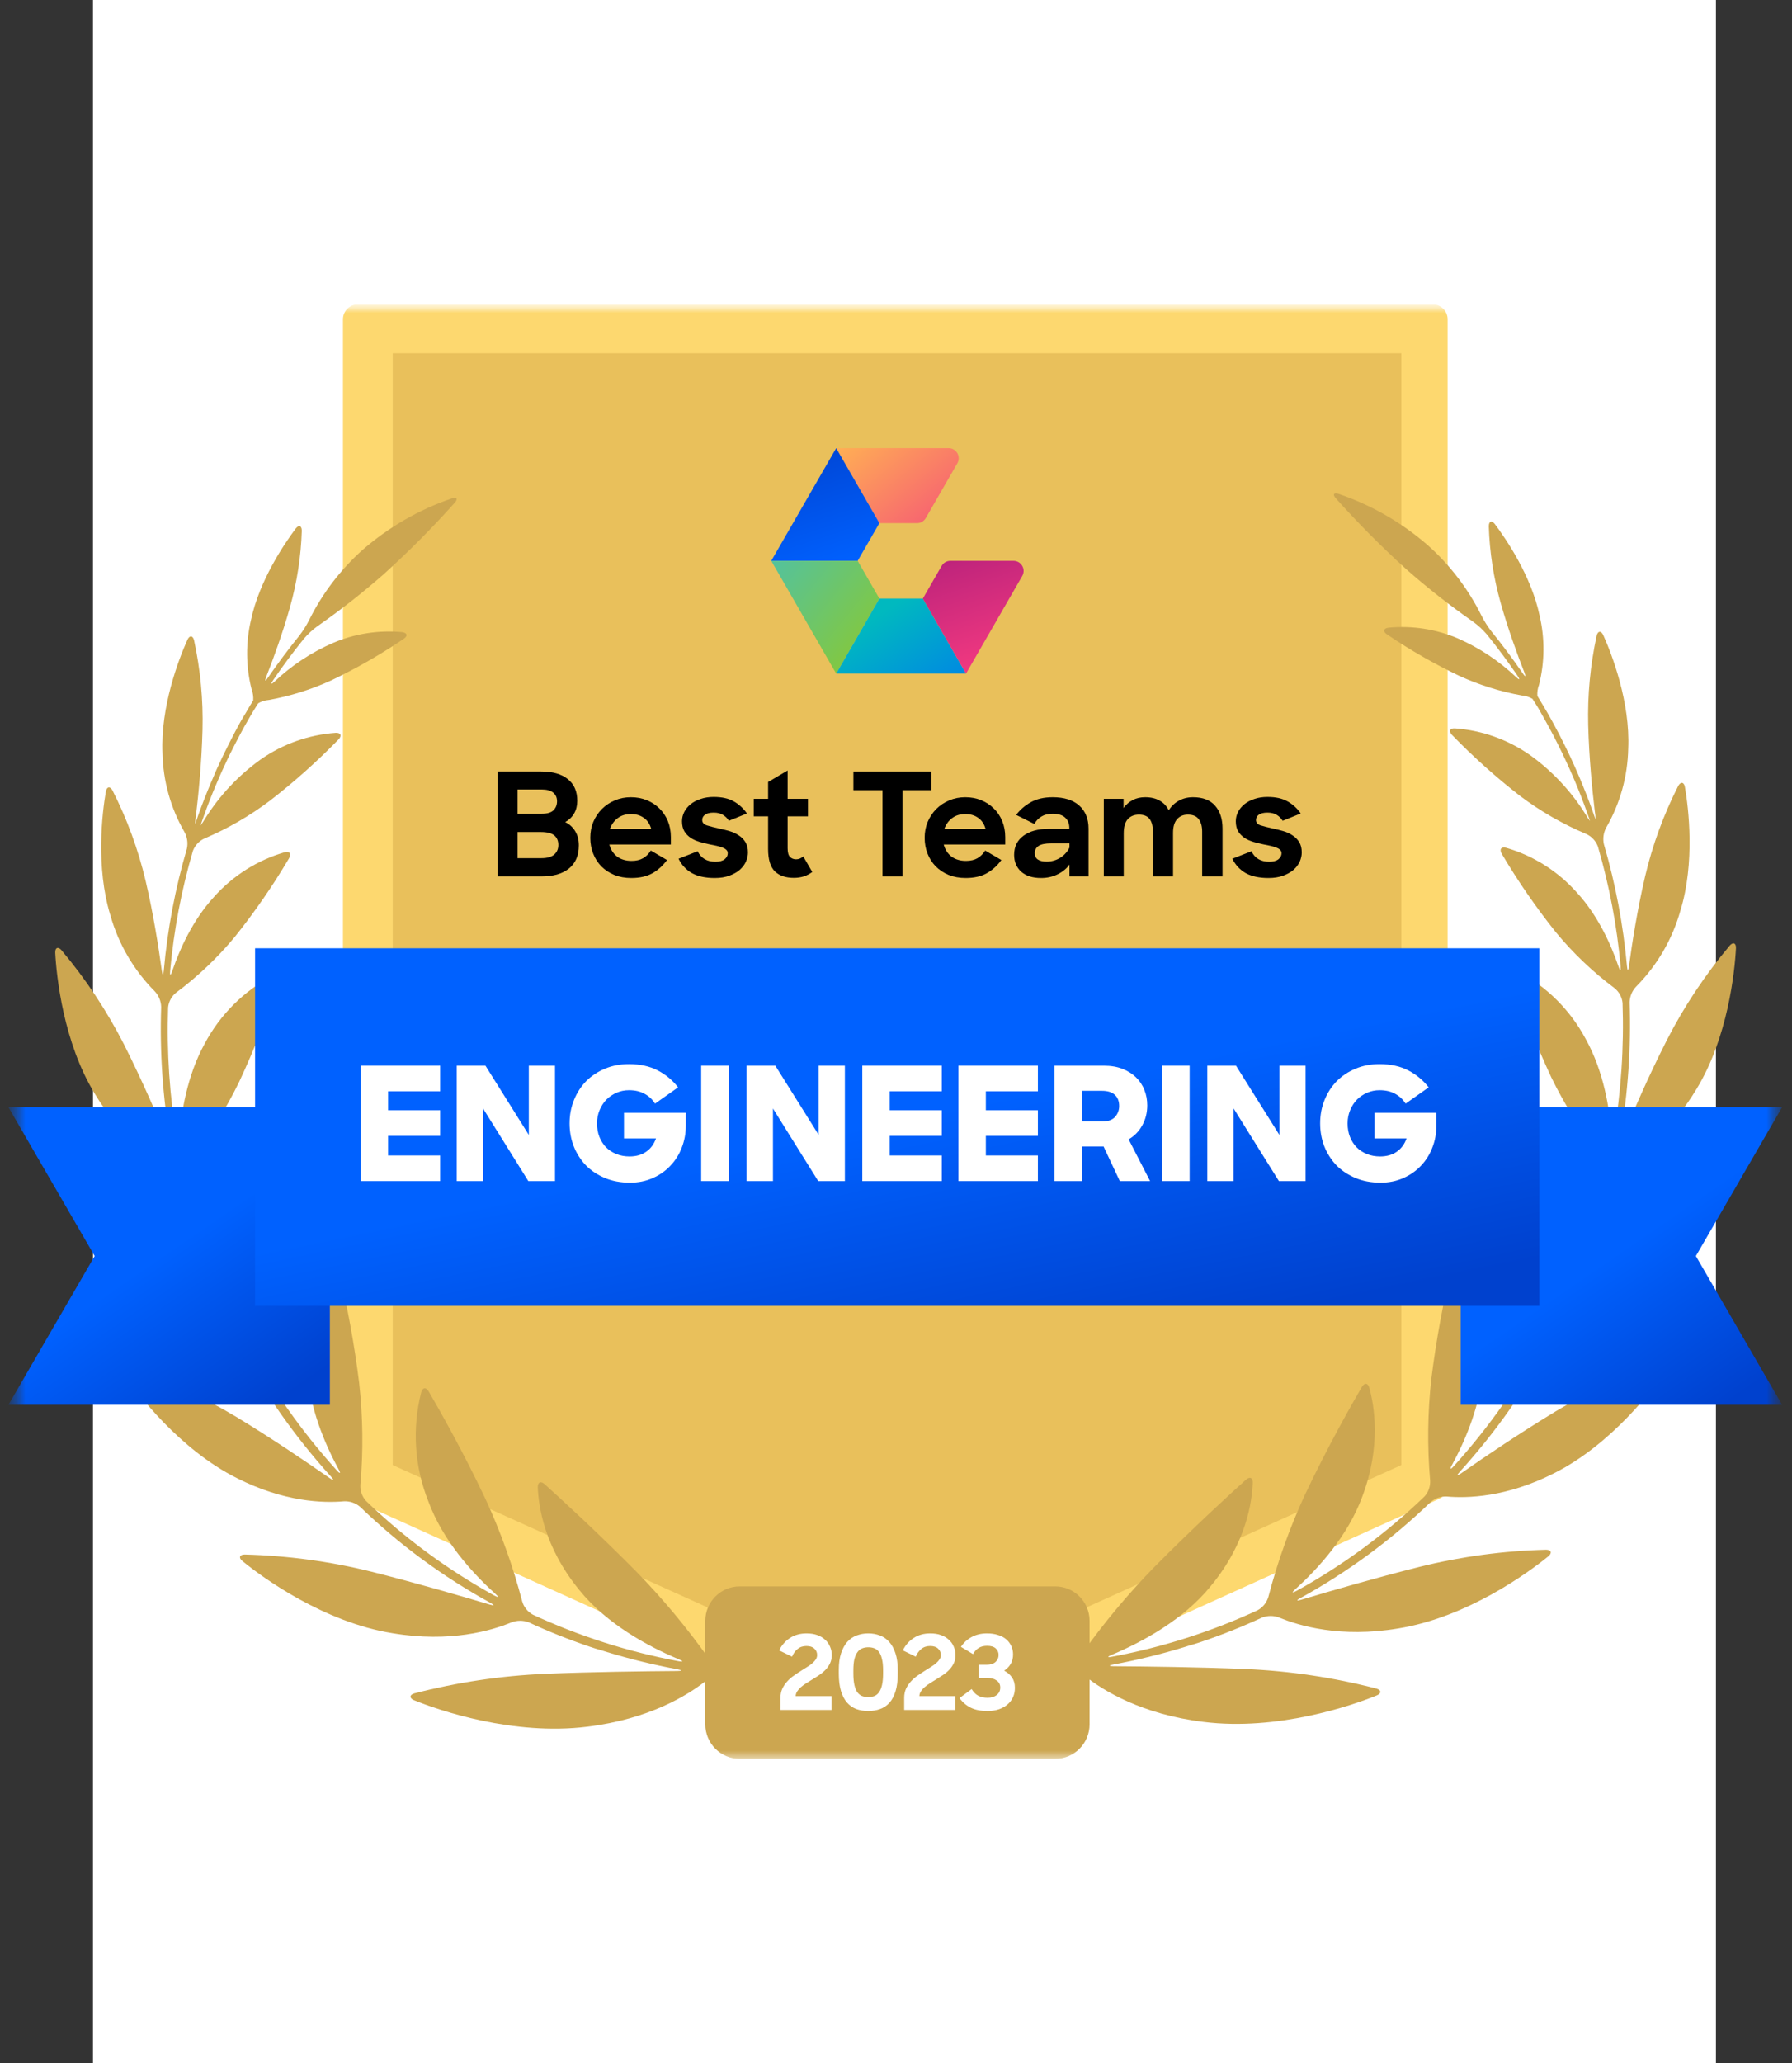 <svg xmlns="http://www.w3.org/2000/svg" fill="none" viewBox="0 0 106 122" height="122" width="106">
<rect x="0" y="0" width="106" height="122" fill="#333333" stroke="none"/>
<rect fill="white" height="122" width="96" x="5.5"></rect>
<g clip-path="url(#clip0_90_4032)">
<mask height="86" width="106" y="18" x="0" maskUnits="userSpaceOnUse" style="mask-type:luminance" id="mask0_90_4032">
<path fill="white" d="M105.5 18H0.5V104H105.5V18Z"></path>
</mask>
<g mask="url(#mask0_90_4032)">
<mask height="86" width="106" y="18" x="0" maskUnits="userSpaceOnUse" style="mask-type:luminance" id="mask1_90_4032">
<path fill="white" d="M105.5 18H0.5V103.15H105.5V18Z"></path>
</mask>
<g mask="url(#mask1_90_4032)">
<path fill="#FDD86F" d="M84.741 87.845L52.955 102.213L21.172 87.845V18.883H84.741V87.845Z"></path>
<path fill="#FDD86F" d="M52.594 103.017C52.708 103.067 52.831 103.094 52.955 103.096C53.081 103.095 53.205 103.068 53.319 103.017L85.103 88.638C85.418 88.499 85.624 88.189 85.63 87.845V18.883C85.63 18.395 85.236 18 84.749 18H21.172C20.938 17.999 20.713 18.092 20.546 18.258C20.38 18.423 20.286 18.648 20.286 18.883V87.855C20.292 88.2 20.498 88.51 20.813 88.648L52.594 103.017ZM52.955 101.246L22.05 87.276V19.766H83.863V87.276L52.955 101.246Z" clip-rule="evenodd" fill-rule="evenodd"></path>
<path fill="#E9C05B" d="M23.23 86.629V20.889H82.89V86.629L53.059 100.112L23.23 86.629Z"></path>
<path fill="#CCA650" d="M41.939 98.09C40.643 96.259 39.205 94.532 37.639 92.927C35.317 90.583 33.109 88.566 32.22 87.763C31.991 87.556 31.801 87.638 31.811 87.945C31.851 89.002 32.162 91.455 34.273 94.025C35.89 96.033 38.356 97.363 40.158 98.116C40.44 98.235 40.422 98.28 40.127 98.225C37.156 97.671 34.266 96.749 31.524 95.478C31.218 95.312 30.991 95.032 30.891 94.698C30.348 92.62 29.623 90.595 28.722 88.645C27.379 85.801 25.95 83.293 25.358 82.275C25.203 82.011 24.994 82.03 24.915 82.328C24.371 84.465 24.518 86.719 25.335 88.767C26.195 91.104 27.952 93.025 29.292 94.233C29.521 94.437 29.492 94.482 29.223 94.334C26.467 92.814 23.923 90.938 21.655 88.754C21.421 88.497 21.3 88.157 21.317 87.81C21.493 85.802 21.469 83.782 21.246 81.778C20.965 79.519 20.556 77.278 20.022 75.065C19.951 74.766 19.758 74.726 19.584 74.988C18.523 76.778 18.032 78.85 18.175 80.927C18.283 83.227 19.23 85.405 20.022 86.867C20.172 87.131 20.127 87.171 19.922 86.943C17.809 84.609 15.995 82.02 14.524 79.236C14.381 78.918 14.371 78.556 14.498 78.231C15.291 76.398 15.89 74.488 16.286 72.53C16.698 70.31 16.977 68.067 17.12 65.813C17.138 65.507 16.954 65.406 16.721 65.604C15.177 66.974 14.089 68.785 13.603 70.793C13.015 73.027 13.245 75.395 13.556 77.02C13.614 77.322 13.556 77.34 13.437 77.06C12.361 74.682 11.524 72.203 10.936 69.659C10.88 69.317 10.964 68.965 11.171 68.686C12.335 67.225 13.335 65.641 14.152 63.96C15.056 62.02 15.836 60.024 16.487 57.984C16.579 57.691 16.423 57.548 16.149 57.685C14.43 58.589 13.023 59.99 12.11 61.706C11.052 63.622 10.699 65.863 10.599 67.428C10.578 67.735 10.525 67.74 10.472 67.428C10.031 64.832 9.854 62.197 9.944 59.565C9.98 59.22 10.153 58.904 10.425 58.69C11.705 57.735 12.868 56.63 13.888 55.399C15.066 53.928 16.138 52.376 17.096 50.752C17.252 50.488 17.133 50.316 16.832 50.395C15.219 50.865 13.771 51.781 12.654 53.039C11.395 54.408 10.622 56.144 10.19 57.416C10.089 57.709 10.037 57.699 10.066 57.392C10.284 54.995 10.733 52.626 11.409 50.316C11.53 49.991 11.775 49.727 12.089 49.581C13.47 48.996 14.774 48.243 15.972 47.34C17.405 46.232 18.758 45.025 20.022 43.727C20.235 43.505 20.159 43.314 19.85 43.333C18.26 43.447 16.731 43.989 15.424 44.903C14.106 45.846 12.986 47.038 12.126 48.413C12.048 48.551 11.96 48.682 11.862 48.807C11.862 48.778 11.881 48.751 11.889 48.725C11.941 48.572 11.994 48.421 12.05 48.268C12.105 48.114 12.158 47.971 12.213 47.821L12.385 47.369L12.561 46.925C12.625 46.774 12.685 46.623 12.749 46.475C12.812 46.328 12.873 46.182 12.936 46.034L13.134 45.587C13.2 45.442 13.268 45.297 13.337 45.151L13.545 44.707L13.762 44.276C13.835 44.131 13.909 43.983 13.986 43.838C14.062 43.692 14.134 43.552 14.21 43.412L14.447 42.976C14.527 42.833 14.606 42.693 14.688 42.553C14.769 42.413 14.851 42.265 14.936 42.122L15.199 41.704L15.271 41.588C15.46 41.475 15.673 41.407 15.893 41.39C17.176 41.16 18.425 40.768 19.61 40.224C21.09 39.517 22.515 38.7 23.873 37.779C24.137 37.608 24.09 37.412 23.784 37.378C22.392 37.249 20.989 37.468 19.703 38.015C18.43 38.567 17.262 39.337 16.252 40.29C16.028 40.499 15.988 40.467 16.16 40.214C16.724 39.384 17.327 38.571 17.969 37.777C18.206 37.497 18.476 37.247 18.771 37.031C20.148 36.071 21.469 35.035 22.728 33.925C24.189 32.602 25.579 31.203 26.894 29.733C27.1 29.503 27.023 29.379 26.733 29.469C24.794 30.129 23.003 31.161 21.457 32.506C20.148 33.674 19.073 35.081 18.291 36.653C18.125 36.983 17.928 37.296 17.703 37.589C17.052 38.396 16.437 39.22 15.856 40.06C15.685 40.325 15.643 40.293 15.753 40.008C16.168 38.95 16.716 37.454 17.154 35.897C17.569 34.427 17.803 32.912 17.851 31.385C17.851 31.076 17.671 31.015 17.486 31.261C16.809 32.162 15.337 34.346 14.848 36.651C14.529 38.003 14.541 39.413 14.883 40.761C14.961 40.969 14.993 41.192 14.978 41.414L14.904 41.538C14.819 41.675 14.738 41.802 14.656 41.95C14.574 42.098 14.485 42.244 14.392 42.394C14.3 42.545 14.231 42.672 14.155 42.809L13.912 43.259L13.69 43.687C13.611 43.838 13.537 43.988 13.461 44.142C13.384 44.295 13.318 44.424 13.25 44.564C13.181 44.705 13.105 44.871 13.034 45.022C12.962 45.172 12.899 45.31 12.833 45.453C12.767 45.595 12.706 45.754 12.635 45.913C12.564 46.071 12.509 46.2 12.448 46.346C12.387 46.491 12.321 46.655 12.258 46.811C12.195 46.967 12.139 47.102 12.084 47.247C12.028 47.393 11.963 47.559 11.904 47.715C11.846 47.871 11.796 48.009 11.743 48.154L11.58 48.627C11.58 48.656 11.562 48.688 11.551 48.717C11.543 48.561 11.555 48.405 11.588 48.252C11.741 46.97 11.928 45.08 11.978 43.153C12.023 41.377 11.856 39.602 11.48 37.867C11.411 37.568 11.216 37.549 11.087 37.83C10.58 38.953 9.485 41.794 9.612 44.548C9.648 46.18 10.093 47.777 10.907 49.19C11.076 49.495 11.128 49.851 11.052 50.192C10.364 52.541 9.907 54.953 9.688 57.392C9.662 57.699 9.612 57.699 9.57 57.392C9.385 56.033 9.076 54.056 8.612 52.076C8.174 50.227 7.518 48.436 6.657 46.742C6.515 46.478 6.317 46.502 6.262 46.806C6.043 48.061 5.658 51.276 6.525 54.109C7.002 55.806 7.902 57.352 9.142 58.603C9.383 58.854 9.522 59.185 9.533 59.533C9.443 62.216 9.628 64.902 10.084 67.547C10.137 67.851 10.084 67.864 9.971 67.582C9.369 66.115 8.425 63.921 7.333 61.753C6.316 59.763 5.077 57.896 3.639 56.187C3.439 55.954 3.252 56.031 3.267 56.337C3.341 57.759 3.753 61.624 5.586 64.64C7.095 67.161 8.884 68.398 9.894 68.945C10.192 69.123 10.414 69.406 10.514 69.739C11.111 72.337 11.968 74.869 13.07 77.296C13.197 77.576 13.155 77.602 12.968 77.356C11.957 76.035 10.422 74.063 8.747 72.162C7.172 70.383 5.402 68.787 3.471 67.404C3.207 67.23 3.054 67.349 3.143 67.645C3.563 69.073 4.985 72.979 7.697 75.622C9.931 77.824 12.11 78.588 13.284 78.858C13.614 78.95 13.897 79.165 14.076 79.458C15.574 82.294 17.422 84.932 19.576 87.308C19.782 87.535 19.75 87.572 19.497 87.398C18.114 86.433 16.067 85.045 13.941 83.758C11.917 82.546 9.761 81.57 7.515 80.851C7.222 80.761 7.101 80.927 7.275 81.181C8.106 82.405 10.633 85.711 14.012 87.4C16.819 88.823 19.141 88.878 20.344 88.772C20.691 88.755 21.031 88.87 21.296 89.095C23.602 91.32 26.192 93.229 28.999 94.772C29.263 94.921 29.263 94.965 28.957 94.876C27.195 94.347 24.575 93.588 21.945 92.927C19.5 92.321 16.997 91.983 14.479 91.918C14.171 91.918 14.099 92.108 14.339 92.304C15.534 93.284 19.159 95.925 23.232 96.575C26.63 97.141 29.062 96.424 30.26 95.928C30.587 95.805 30.947 95.805 31.273 95.928C32.444 96.47 33.644 96.949 34.866 97.363C35.156 97.461 35.394 97.535 35.394 97.529C35.394 97.524 35.634 97.601 35.921 97.691C37.281 98.104 38.661 98.442 40.058 98.703C40.359 98.761 40.356 98.803 40.058 98.806C38.066 98.822 35.104 98.856 32.241 98.973C29.632 99.086 27.041 99.474 24.512 100.128C24.216 100.212 24.203 100.413 24.488 100.532C25.952 101.132 30.371 102.647 34.739 102.1C38.391 101.653 40.662 100.249 41.725 99.411C42.01 99.206 42.356 99.105 42.706 99.123C42.912 99.15 43.118 99.171 43.324 99.192C43.63 99.224 43.878 99.131 43.878 98.994C43.878 98.856 43.63 98.714 43.326 98.679L42.799 98.616C42.458 98.552 42.151 98.365 41.939 98.09Z"></path>
<path fill="#CCA650" d="M63.972 97.825C65.269 95.994 66.708 94.268 68.275 92.663C70.596 90.319 72.804 88.302 73.696 87.498C73.922 87.292 74.112 87.374 74.102 87.681C74.062 88.738 73.754 91.191 71.638 93.76C70.024 95.769 67.557 97.099 65.758 97.852C65.473 97.971 65.494 98.016 65.787 97.96C68.757 97.407 71.647 96.484 74.389 95.214C74.695 95.048 74.922 94.767 75.023 94.434C75.565 92.356 76.29 90.33 77.191 88.381C78.534 85.537 79.964 83.028 80.555 82.011C80.71 81.746 80.919 81.765 80.998 82.064C81.28 83.087 81.718 85.5 80.578 88.503C79.718 90.839 77.961 92.761 76.621 93.969C76.392 94.172 76.421 94.217 76.69 94.069C79.446 92.549 81.99 90.673 84.258 88.49C84.492 88.233 84.613 87.893 84.596 87.546C84.42 85.538 84.444 83.517 84.668 81.514C84.951 79.26 85.361 77.024 85.894 74.816C85.965 74.517 86.171 74.478 86.332 74.739C87.393 76.53 87.884 78.602 87.738 80.679C87.63 82.978 86.683 85.156 85.891 86.618C85.744 86.882 85.786 86.922 85.992 86.695C88.105 84.361 89.918 81.772 91.389 78.987C91.532 78.669 91.542 78.307 91.416 77.983C90.624 76.149 90.024 74.239 89.627 72.281C89.212 70.061 88.931 67.818 88.785 65.565C88.767 65.258 88.952 65.158 89.186 65.356C90.728 66.721 91.816 68.526 92.305 70.529C92.895 72.762 92.666 75.131 92.355 76.756C92.297 77.058 92.355 77.076 92.474 76.796C93.55 74.418 94.388 71.939 94.977 69.395C95.031 69.052 94.946 68.701 94.74 68.422C93.576 66.961 92.576 65.376 91.758 63.696C90.855 61.755 90.075 59.759 89.424 57.72C89.332 57.426 89.487 57.284 89.762 57.421C91.48 58.324 92.888 59.725 93.8 61.441C94.871 63.366 95.225 65.607 95.325 67.164C95.344 67.471 95.397 67.476 95.449 67.164C95.89 64.567 96.067 61.933 95.977 59.3C95.941 58.956 95.768 58.64 95.497 58.425C94.219 57.469 93.058 56.365 92.041 55.135C90.864 53.663 89.792 52.111 88.833 50.488C88.677 50.223 88.796 50.052 89.097 50.131C90.709 50.601 92.156 51.517 93.273 52.774C94.534 54.143 95.304 55.88 95.737 57.151C95.837 57.445 95.89 57.434 95.861 57.128C95.643 54.731 95.193 52.361 94.518 50.052C94.396 49.727 94.152 49.463 93.837 49.317C92.448 48.733 91.136 47.98 89.93 47.075C88.502 45.968 87.153 44.76 85.894 43.462C85.678 43.24 85.754 43.05 86.063 43.068C87.653 43.182 89.182 43.725 90.49 44.638C91.807 45.581 92.928 46.774 93.787 48.148C93.866 48.285 93.955 48.417 94.051 48.542C94.051 48.513 94.032 48.487 94.025 48.46C93.972 48.307 93.919 48.157 93.864 48.003C93.808 47.85 93.755 47.707 93.7 47.556C93.645 47.406 93.587 47.255 93.529 47.105L93.352 46.66C93.291 46.51 93.228 46.359 93.167 46.211L92.977 45.77L92.779 45.323C92.713 45.178 92.645 45.032 92.576 44.887C92.508 44.741 92.439 44.591 92.365 44.443C92.291 44.295 92.225 44.157 92.152 44.012L91.93 43.573C91.856 43.43 91.78 43.288 91.703 43.148L91.466 42.712L91.228 42.288L90.986 41.858L90.722 41.44L90.651 41.324C90.461 41.211 90.248 41.143 90.028 41.125C88.745 40.895 87.496 40.504 86.311 39.96C84.831 39.252 83.406 38.435 82.048 37.515C81.784 37.343 81.832 37.148 82.138 37.113C83.536 36.981 84.945 37.2 86.237 37.75C87.503 38.305 88.663 39.075 89.667 40.026C89.891 40.235 89.93 40.203 89.759 39.949C89.194 39.119 88.591 38.307 87.949 37.512C87.71 37.233 87.44 36.982 87.142 36.767C85.766 35.807 84.444 34.77 83.185 33.661C81.725 32.337 80.335 30.938 79.019 29.469C78.814 29.239 78.89 29.115 79.183 29.204C81.121 29.865 82.913 30.896 84.459 32.242C85.768 33.41 86.843 34.817 87.625 36.389C87.791 36.719 87.988 37.032 88.213 37.325C88.865 38.132 89.481 38.955 90.06 39.796C90.231 40.06 90.273 40.029 90.162 39.743C89.748 38.686 89.2 37.19 88.762 35.633C88.347 34.163 88.113 32.648 88.065 31.121C88.065 30.812 88.245 30.751 88.429 30.997C89.107 31.898 90.582 34.081 91.067 36.386C91.386 37.739 91.375 39.149 91.036 40.496C90.956 40.704 90.923 40.927 90.938 41.149L91.012 41.273L91.26 41.686C91.347 41.831 91.431 41.979 91.524 42.13L91.758 42.545C91.84 42.696 91.922 42.844 92.001 42.994C92.08 43.145 92.152 43.274 92.225 43.414C92.299 43.555 92.379 43.716 92.455 43.869C92.531 44.022 92.597 44.152 92.666 44.292L92.885 44.749L93.083 45.18C93.151 45.334 93.22 45.487 93.286 45.64C93.352 45.793 93.413 45.928 93.473 46.074L93.663 46.539C93.723 46.683 93.781 46.829 93.837 46.975C93.898 47.131 93.959 47.287 94.017 47.443C94.075 47.599 94.125 47.736 94.178 47.882L94.344 48.355L94.376 48.445C94.379 48.289 94.366 48.133 94.336 47.979C94.183 46.697 93.996 44.807 93.945 42.881C93.9 41.105 94.068 39.33 94.444 37.594C94.513 37.296 94.708 37.277 94.837 37.557C95.344 38.681 96.439 41.522 96.312 44.276C96.277 45.908 95.833 47.506 95.019 48.92C94.85 49.225 94.798 49.582 94.874 49.922C95.561 52.272 96.018 54.684 96.238 57.122C96.264 57.429 96.314 57.429 96.357 57.122C96.541 55.764 96.853 53.786 97.314 51.807C97.752 49.957 98.408 48.167 99.269 46.473C99.414 46.208 99.612 46.232 99.665 46.536C99.884 47.792 100.269 51.006 99.401 53.839C98.925 55.536 98.024 57.083 96.784 58.333C96.544 58.584 96.405 58.916 96.394 59.263C96.484 61.947 96.299 64.632 95.842 67.278C95.79 67.582 95.842 67.595 95.956 67.312C96.557 65.845 97.502 63.651 98.607 61.484C99.627 59.493 100.871 57.626 102.313 55.917C102.514 55.684 102.701 55.761 102.685 56.068C102.611 57.49 102.2 61.354 100.367 64.37C98.858 66.892 97.072 68.129 96.058 68.676C95.76 68.853 95.539 69.136 95.439 69.469C94.841 72.067 93.985 74.599 92.882 77.026C92.756 77.306 92.798 77.332 92.985 77.087C93.996 75.765 95.531 73.793 97.206 71.893C98.781 70.113 100.551 68.517 102.482 67.135C102.746 66.96 102.899 67.079 102.809 67.375C102.377 68.792 100.947 72.707 98.243 75.339C96.008 77.541 93.829 78.305 92.656 78.575C92.321 78.665 92.033 78.879 91.851 79.175C90.353 82.012 88.505 84.65 86.35 87.025C86.145 87.252 86.176 87.289 86.43 87.115C87.812 86.15 89.859 84.763 91.985 83.475C94.01 82.263 96.166 81.288 98.412 80.568C98.707 80.478 98.826 80.644 98.654 80.898C97.821 82.122 95.296 85.428 91.914 87.118C89.107 88.54 86.786 88.595 85.583 88.49C85.236 88.473 84.896 88.588 84.63 88.812C82.324 91.036 79.734 92.945 76.927 94.49C76.664 94.638 76.677 94.683 76.97 94.593C78.732 94.064 81.351 93.305 83.981 92.644C86.427 92.038 88.931 91.699 91.45 91.635C91.756 91.635 91.827 91.825 91.59 92.021C90.392 93.001 86.767 95.642 82.694 96.292C79.296 96.858 76.867 96.142 75.666 95.645C75.341 95.522 74.981 95.522 74.656 95.645C73.484 96.187 72.284 96.666 71.06 97.08C70.77 97.178 70.533 97.252 70.533 97.246C70.533 97.241 70.293 97.318 70.005 97.408C68.647 97.821 67.267 98.159 65.871 98.42C65.568 98.478 65.57 98.52 65.871 98.523C67.863 98.539 70.826 98.573 73.688 98.69C76.297 98.803 78.888 99.19 81.417 99.845C81.713 99.929 81.726 100.13 81.441 100.249C79.977 100.849 75.558 102.364 71.192 101.817C67.539 101.37 65.267 99.966 64.204 99.128C63.919 98.923 63.573 98.822 63.223 98.84C63.017 98.867 62.811 98.888 62.605 98.909C62.299 98.941 62.051 98.848 62.051 98.711C62.051 98.573 62.299 98.431 62.605 98.396L63.133 98.333C63.464 98.27 63.762 98.09 63.972 97.825Z"></path>
<path fill="url(#paint0_linear_90_4032)" d="M49.462 26.498L52.017 30.933H54.244C54.457 30.933 54.653 30.82 54.76 30.635L56.628 27.392C56.857 26.995 56.571 26.498 56.113 26.498H49.462Z"></path>
<path fill="url(#paint1_linear_90_4032)" d="M49.462 26.498L52.017 30.933L50.732 33.163H45.621L49.462 26.498Z"></path>
<path fill="url(#paint2_linear_90_4032)" d="M45.621 33.163H50.732L52.017 35.393L49.462 39.828L45.621 33.163Z"></path>
<path fill="url(#paint3_linear_90_4032)" d="M52.017 35.393H54.588L57.143 39.828H49.462L52.017 35.393Z"></path>
<path fill="url(#paint4_linear_90_4032)" d="M54.587 35.393L55.7 33.461C55.806 33.276 56.003 33.163 56.215 33.163H59.952C60.41 33.163 60.697 33.66 60.468 34.057L57.143 39.828L54.587 35.393Z"></path>
<path fill="url(#paint5_linear_90_4032)" d="M13.909 65.472H0.5L5.599 74.269L0.5 83.066H19.512V76.674V65.472H13.909Z"></path>
<path fill="url(#paint6_linear_90_4032)" d="M105.413 65.472H92.004H86.4V76.674V83.066H105.413L100.314 74.269L105.413 65.472Z"></path>
<path fill="url(#paint7_linear_90_4032)" d="M91.056 77.217V65.336V64.545V63.752V56.071H15.088V63.752V64.545V65.336V77.217H19.628H20.158H20.691H85.453H85.983H86.516H91.056Z"></path>
<path fill="white" d="M21.331 63.014H26.034V64.528H22.955V65.65H26.034V67.165H22.955V68.324H26.034V69.838H21.331V63.014Z"></path>
<path fill="white" d="M27.017 63.014H28.715L31.28 67.108V63.014H32.829V69.838H31.252L28.575 65.547V69.838H27.017V63.014Z"></path>
<path fill="white" d="M37.265 69.931C36.711 69.931 36.213 69.838 35.772 69.651C35.33 69.464 34.954 69.212 34.643 68.894C34.338 68.57 34.102 68.196 33.934 67.772C33.772 67.348 33.691 66.9 33.691 66.426C33.691 65.934 33.778 65.472 33.953 65.043C34.127 64.612 34.366 64.242 34.671 63.93C34.982 63.618 35.352 63.372 35.781 63.192C36.21 63.011 36.683 62.92 37.199 62.92C37.858 62.92 38.428 63.045 38.907 63.294C39.386 63.544 39.787 63.877 40.11 64.295L38.748 65.257C38.586 65.002 38.375 64.806 38.114 64.669C37.858 64.531 37.557 64.463 37.209 64.463C36.947 64.463 36.702 64.513 36.472 64.612C36.241 64.712 36.039 64.849 35.865 65.024C35.697 65.198 35.563 65.407 35.464 65.65C35.364 65.887 35.315 66.145 35.315 66.426C35.315 66.719 35.361 66.984 35.455 67.221C35.548 67.457 35.679 67.663 35.846 67.838C36.021 68.012 36.226 68.146 36.462 68.239C36.699 68.333 36.957 68.38 37.237 68.38C37.629 68.38 37.958 68.286 38.226 68.099C38.493 67.912 38.686 67.65 38.804 67.314H36.91V65.8H40.567V66.576C40.567 67.024 40.486 67.454 40.325 67.865C40.169 68.27 39.945 68.626 39.653 68.931C39.367 69.236 39.019 69.48 38.608 69.66C38.204 69.841 37.756 69.931 37.265 69.931Z"></path>
<path fill="white" d="M41.476 63.014H43.118V69.838H41.476V63.014Z"></path>
<path fill="white" d="M44.164 63.014H45.862L48.427 67.108V63.014H49.976V69.838H48.399L45.722 65.547V69.838H44.164V63.014Z"></path>
<path fill="white" d="M51.006 63.014H55.708V64.528H52.629V65.65H55.708V67.165H52.629V68.324H55.708V69.838H51.006V63.014Z"></path>
<path fill="white" d="M56.691 63.014H61.393V64.528H58.314V65.65H61.393V67.165H58.314V68.324H61.393V69.838H56.691V63.014Z"></path>
<path fill="white" d="M62.376 63.014H65.305C65.716 63.014 66.08 63.076 66.397 63.201C66.714 63.326 66.982 63.494 67.199 63.706C67.417 63.917 67.582 64.167 67.694 64.454C67.806 64.734 67.862 65.036 67.862 65.36C67.862 65.796 67.762 66.192 67.563 66.547C67.371 66.896 67.103 67.171 66.761 67.37L68.03 69.838H66.238L65.278 67.791H63.999V69.838H62.376V63.014ZM63.999 64.5V66.314H65.184C65.533 66.314 65.787 66.227 65.949 66.052C66.117 65.871 66.201 65.653 66.201 65.398C66.201 65.117 66.117 64.899 65.949 64.743C65.781 64.581 65.526 64.5 65.184 64.5H63.999Z"></path>
<path fill="white" d="M68.727 63.014H70.369V69.838H68.727V63.014Z"></path>
<path fill="white" d="M71.414 63.014H73.112L75.678 67.108V63.014H77.226V69.838H75.65L72.972 65.547V69.838H71.414V63.014Z"></path>
<path fill="white" d="M81.662 69.931C81.109 69.931 80.611 69.838 80.169 69.651C79.728 69.464 79.352 69.212 79.04 68.894C78.736 68.57 78.499 68.196 78.331 67.772C78.17 67.348 78.089 66.9 78.089 66.426C78.089 65.934 78.176 65.472 78.35 65.043C78.524 64.612 78.764 64.242 79.069 63.93C79.379 63.618 79.749 63.372 80.179 63.192C80.608 63.011 81.081 62.92 81.597 62.92C82.256 62.92 82.825 63.045 83.304 63.294C83.783 63.544 84.184 63.877 84.508 64.295L83.145 65.257C82.984 65.002 82.772 64.806 82.511 64.669C82.256 64.531 81.954 64.463 81.606 64.463C81.345 64.463 81.099 64.513 80.869 64.612C80.639 64.712 80.437 64.849 80.263 65.024C80.095 65.198 79.961 65.407 79.862 65.65C79.762 65.887 79.712 66.145 79.712 66.426C79.712 66.719 79.759 66.984 79.852 67.221C79.945 67.457 80.076 67.663 80.244 67.838C80.418 68.012 80.624 68.146 80.86 68.239C81.096 68.333 81.354 68.38 81.634 68.38C82.026 68.38 82.356 68.286 82.623 68.099C82.891 67.912 83.083 67.65 83.201 67.314H81.308V65.8H84.965V66.576C84.965 67.024 84.884 67.454 84.722 67.865C84.567 68.27 84.343 68.626 84.05 68.931C83.764 69.236 83.416 69.48 83.005 69.66C82.601 69.841 82.153 69.931 81.662 69.931Z"></path>
</g>
<path fill="black" d="M29.439 45.618H32C32.69 45.618 33.218 45.769 33.586 46.069C33.959 46.364 34.146 46.791 34.146 47.352C34.146 47.641 34.083 47.89 33.959 48.1C33.84 48.309 33.665 48.48 33.433 48.61C33.693 48.74 33.891 48.921 34.027 49.154C34.168 49.386 34.239 49.664 34.239 49.986C34.239 50.292 34.188 50.562 34.086 50.794C33.984 51.02 33.837 51.21 33.645 51.363C33.453 51.516 33.218 51.632 32.941 51.712C32.67 51.785 32.362 51.822 32.017 51.822H29.439V45.618ZM30.617 49.196V50.743H32.034C32.362 50.743 32.608 50.675 32.772 50.539C32.941 50.397 33.026 50.205 33.026 49.961C33.026 49.718 32.947 49.531 32.789 49.4C32.63 49.264 32.362 49.196 31.983 49.196H30.617ZM30.617 46.681V48.117H32.042C32.365 48.117 32.596 48.049 32.738 47.913C32.879 47.771 32.95 47.593 32.95 47.378C32.95 47.162 32.873 46.992 32.721 46.868C32.574 46.743 32.342 46.681 32.025 46.681H30.617Z"></path>
<path fill="black" d="M37.342 51.916C36.974 51.916 36.641 51.856 36.341 51.737C36.041 51.613 35.784 51.443 35.569 51.227C35.36 51.012 35.199 50.76 35.086 50.471C34.973 50.182 34.916 49.87 34.916 49.536C34.916 49.202 34.975 48.89 35.094 48.601C35.219 48.307 35.388 48.052 35.603 47.837C35.818 47.621 36.072 47.451 36.366 47.327C36.66 47.202 36.977 47.14 37.316 47.14C37.661 47.14 37.978 47.199 38.266 47.318C38.554 47.437 38.803 47.602 39.013 47.811C39.222 48.015 39.386 48.261 39.505 48.55C39.623 48.839 39.683 49.154 39.683 49.494V49.936H36.044C36.123 50.236 36.276 50.474 36.502 50.65C36.734 50.819 37.019 50.904 37.359 50.904C37.63 50.904 37.859 50.85 38.046 50.743C38.232 50.63 38.382 50.48 38.495 50.292L39.454 50.853C39.222 51.176 38.939 51.434 38.605 51.627C38.272 51.819 37.851 51.916 37.342 51.916ZM37.316 48.134C37.017 48.134 36.759 48.213 36.544 48.372C36.33 48.531 36.174 48.746 36.078 49.018H38.521C38.442 48.729 38.297 48.511 38.088 48.364C37.879 48.211 37.622 48.134 37.316 48.134Z"></path>
<path fill="black" d="M42.276 51.916C41.727 51.916 41.278 51.819 40.927 51.627C40.582 51.428 40.319 51.145 40.138 50.777L41.266 50.335C41.47 50.748 41.82 50.955 42.318 50.955C42.555 50.955 42.736 50.907 42.861 50.811C42.985 50.709 43.047 50.59 43.047 50.454C43.047 50.369 43.019 50.301 42.962 50.25C42.906 50.193 42.827 50.148 42.725 50.114C42.629 50.074 42.516 50.04 42.386 50.012C42.256 49.984 42.117 49.955 41.97 49.927C41.778 49.887 41.583 49.839 41.385 49.783C41.193 49.726 41.017 49.647 40.859 49.545C40.706 49.443 40.582 49.315 40.486 49.162C40.39 49.004 40.342 48.802 40.342 48.559C40.342 48.366 40.387 48.182 40.477 48.007C40.568 47.831 40.695 47.678 40.859 47.548C41.023 47.417 41.218 47.315 41.444 47.242C41.676 47.162 41.934 47.123 42.216 47.123C42.703 47.123 43.098 47.211 43.404 47.386C43.709 47.556 43.969 47.794 44.184 48.1L43.115 48.533C43.019 48.38 42.898 48.261 42.751 48.176C42.609 48.092 42.431 48.049 42.216 48.049C41.984 48.049 41.812 48.092 41.699 48.176C41.591 48.256 41.538 48.361 41.538 48.491C41.538 48.638 41.628 48.743 41.809 48.805C41.99 48.862 42.247 48.927 42.581 49.001C42.773 49.04 42.965 49.089 43.158 49.145C43.355 49.202 43.534 49.284 43.692 49.392C43.856 49.494 43.989 49.627 44.09 49.791C44.192 49.955 44.243 50.159 44.243 50.403C44.243 50.584 44.204 50.765 44.124 50.947C44.045 51.122 43.924 51.284 43.76 51.431C43.596 51.573 43.389 51.689 43.141 51.78C42.898 51.87 42.609 51.916 42.276 51.916Z"></path>
<path fill="black" d="M44.587 47.233H45.435V46.239L46.589 45.559V47.233H47.793V48.27H46.589V50.157C46.589 50.4 46.634 50.57 46.725 50.666C46.821 50.763 46.943 50.811 47.089 50.811C47.242 50.811 47.384 50.754 47.514 50.641L48.048 51.559C47.901 51.672 47.734 51.76 47.547 51.822C47.367 51.879 47.169 51.907 46.954 51.907C46.473 51.907 46.1 51.78 45.834 51.525C45.569 51.264 45.435 50.822 45.435 50.199V48.27H44.587V47.233Z"></path>
<path fill="black" d="M52.202 46.723H50.48V45.618H55.086V46.723H53.381V51.822H52.202V46.723Z"></path>
<path fill="black" d="M57.12 51.916C56.753 51.916 56.419 51.856 56.12 51.737C55.82 51.613 55.563 51.443 55.348 51.227C55.139 51.012 54.977 50.76 54.864 50.471C54.751 50.182 54.695 49.87 54.695 49.536C54.695 49.202 54.754 48.89 54.873 48.601C54.997 48.307 55.167 48.052 55.382 47.837C55.597 47.621 55.851 47.451 56.145 47.327C56.439 47.202 56.756 47.14 57.095 47.14C57.44 47.14 57.757 47.199 58.045 47.318C58.333 47.437 58.582 47.602 58.791 47.811C59.001 48.015 59.164 48.261 59.283 48.55C59.402 48.839 59.461 49.154 59.461 49.494V49.936H55.823C55.902 50.236 56.055 50.474 56.281 50.65C56.513 50.819 56.798 50.904 57.138 50.904C57.409 50.904 57.638 50.85 57.825 50.743C58.011 50.63 58.161 50.48 58.274 50.292L59.232 50.853C59.001 51.176 58.718 51.434 58.384 51.627C58.051 51.819 57.629 51.916 57.12 51.916ZM57.095 48.134C56.795 48.134 56.538 48.213 56.323 48.372C56.108 48.531 55.953 48.746 55.857 49.018H58.299C58.22 48.729 58.076 48.511 57.867 48.364C57.658 48.211 57.4 48.134 57.095 48.134Z"></path>
<path fill="black" d="M61.582 51.916C61.078 51.916 60.685 51.791 60.403 51.542C60.126 51.287 59.987 50.955 59.987 50.547C59.987 50.066 60.171 49.689 60.539 49.417C60.906 49.145 61.409 49.009 62.048 49.009H63.253V48.95C63.253 48.7 63.17 48.499 63.007 48.346C62.843 48.194 62.594 48.117 62.26 48.117C62 48.117 61.782 48.171 61.607 48.279C61.432 48.38 61.291 48.528 61.183 48.72L60.106 48.185C60.338 47.879 60.626 47.63 60.971 47.437C61.322 47.239 61.754 47.14 62.269 47.14C62.947 47.14 63.47 47.304 63.838 47.633C64.205 47.961 64.389 48.417 64.389 49.001V51.822H63.261V51.117C63.097 51.355 62.865 51.547 62.566 51.695C62.272 51.842 61.944 51.916 61.582 51.916ZM61.921 50.947C62.062 50.947 62.201 50.927 62.337 50.887C62.472 50.848 62.6 50.791 62.718 50.717C62.837 50.644 62.942 50.556 63.032 50.454C63.128 50.352 63.205 50.239 63.261 50.114V49.868H62.184C61.833 49.868 61.582 49.919 61.429 50.021C61.282 50.123 61.209 50.264 61.209 50.446C61.209 50.78 61.446 50.947 61.921 50.947Z"></path>
<path fill="black" d="M65.292 47.233H66.462V47.777C66.604 47.579 66.782 47.423 66.997 47.31C67.212 47.196 67.458 47.14 67.735 47.14C68.079 47.14 68.368 47.208 68.6 47.344C68.832 47.474 69.01 47.664 69.134 47.913C69.281 47.675 69.476 47.488 69.719 47.352C69.968 47.211 70.251 47.14 70.567 47.14C71.15 47.14 71.585 47.307 71.874 47.641C72.168 47.97 72.315 48.423 72.315 49.001V51.822H71.11V49.171C71.11 48.859 71.042 48.615 70.907 48.44C70.777 48.259 70.562 48.168 70.262 48.168C69.996 48.168 69.784 48.259 69.626 48.44C69.468 48.615 69.388 48.885 69.388 49.247V51.822H68.193V49.137C68.193 48.831 68.128 48.593 67.998 48.423C67.868 48.253 67.658 48.168 67.37 48.168C67.093 48.168 66.872 48.259 66.708 48.44C66.55 48.621 66.471 48.899 66.471 49.273V51.822H65.292V47.233Z"></path>
<path fill="black" d="M75.033 51.916C74.485 51.916 74.035 51.819 73.685 51.627C73.34 51.428 73.077 51.145 72.896 50.777L74.024 50.335C74.228 50.748 74.578 50.955 75.076 50.955C75.313 50.955 75.494 50.907 75.618 50.811C75.743 50.709 75.805 50.59 75.805 50.454C75.805 50.369 75.777 50.301 75.72 50.25C75.664 50.193 75.585 50.148 75.483 50.114C75.387 50.074 75.273 50.04 75.144 50.012C75.013 49.984 74.875 49.955 74.728 49.927C74.536 49.887 74.341 49.839 74.143 49.783C73.95 49.726 73.775 49.647 73.617 49.545C73.464 49.443 73.34 49.315 73.244 49.162C73.148 49.004 73.1 48.802 73.1 48.559C73.1 48.366 73.145 48.182 73.235 48.007C73.326 47.831 73.453 47.678 73.617 47.548C73.781 47.417 73.976 47.315 74.202 47.242C74.434 47.162 74.691 47.123 74.974 47.123C75.46 47.123 75.856 47.211 76.161 47.386C76.467 47.556 76.727 47.794 76.942 48.1L75.873 48.533C75.777 48.38 75.655 48.261 75.508 48.176C75.367 48.092 75.189 48.049 74.974 48.049C74.742 48.049 74.57 48.092 74.457 48.176C74.349 48.256 74.295 48.361 74.295 48.491C74.295 48.638 74.386 48.743 74.567 48.805C74.748 48.862 75.005 48.927 75.339 49.001C75.531 49.04 75.723 49.089 75.915 49.145C76.113 49.202 76.291 49.284 76.45 49.392C76.614 49.494 76.747 49.627 76.848 49.791C76.95 49.955 77.001 50.159 77.001 50.403C77.001 50.584 76.961 50.765 76.882 50.947C76.803 51.122 76.681 51.284 76.518 51.431C76.353 51.573 76.147 51.689 75.898 51.78C75.655 51.87 75.367 51.916 75.033 51.916Z"></path>
<path fill="#CCA650" d="M62.414 93.802H43.755C42.631 93.802 41.72 94.716 41.72 95.842V101.96C41.72 103.087 42.631 104 43.755 104H62.414C63.539 104 64.45 103.087 64.45 101.96V95.842C64.45 94.716 63.539 93.802 62.414 93.802Z"></path>
<path fill="white" d="M46.167 100.389C46.167 100.189 46.203 100.009 46.277 99.85C46.354 99.687 46.452 99.542 46.57 99.416C46.688 99.285 46.822 99.169 46.973 99.067C47.123 98.961 47.272 98.863 47.419 98.773C47.541 98.696 47.657 98.622 47.767 98.553C47.881 98.484 47.978 98.412 48.06 98.339C48.145 98.266 48.212 98.19 48.261 98.112C48.31 98.035 48.335 97.951 48.335 97.862C48.335 97.707 48.28 97.58 48.17 97.482C48.064 97.38 47.907 97.329 47.7 97.329C47.492 97.329 47.317 97.388 47.174 97.507C47.032 97.625 46.924 97.776 46.851 97.96L46.087 97.586C46.238 97.28 46.45 97.038 46.722 96.858C46.999 96.675 47.329 96.583 47.712 96.583C47.948 96.583 48.157 96.615 48.341 96.681C48.524 96.746 48.679 96.838 48.805 96.956C48.935 97.07 49.033 97.207 49.098 97.366C49.167 97.521 49.202 97.688 49.202 97.868C49.202 98.047 49.167 98.208 49.098 98.351C49.029 98.494 48.939 98.622 48.829 98.737C48.719 98.851 48.593 98.955 48.451 99.049C48.312 99.142 48.172 99.232 48.029 99.318C47.907 99.391 47.789 99.465 47.675 99.538C47.561 99.612 47.459 99.687 47.37 99.764C47.284 99.842 47.213 99.924 47.156 100.009C47.099 100.095 47.069 100.189 47.065 100.291H49.184V101.111H46.167V100.389Z"></path>
<path fill="white" d="M51.357 100.346C51.491 100.346 51.614 100.325 51.724 100.285C51.833 100.24 51.925 100.164 51.998 100.058C52.076 99.948 52.135 99.803 52.175 99.624C52.216 99.444 52.236 99.218 52.236 98.945V98.761C52.236 98.492 52.214 98.27 52.169 98.094C52.129 97.919 52.069 97.78 51.992 97.678C51.919 97.576 51.827 97.505 51.717 97.464C51.611 97.423 51.493 97.403 51.363 97.403C51.229 97.403 51.107 97.425 50.997 97.47C50.891 97.511 50.799 97.584 50.722 97.69C50.645 97.792 50.584 97.931 50.539 98.106C50.498 98.282 50.478 98.5 50.478 98.761V98.945C50.478 99.222 50.498 99.451 50.539 99.63C50.58 99.809 50.636 99.952 50.71 100.058C50.787 100.164 50.881 100.24 50.991 100.285C51.101 100.325 51.223 100.346 51.357 100.346ZM51.357 101.172C51.101 101.172 50.864 101.133 50.649 101.056C50.437 100.974 50.254 100.845 50.099 100.67C49.949 100.495 49.83 100.266 49.745 99.985C49.659 99.703 49.617 99.361 49.617 98.957V98.749C49.617 98.361 49.661 98.031 49.751 97.758C49.841 97.484 49.963 97.26 50.117 97.085C50.276 96.909 50.461 96.783 50.673 96.705C50.885 96.624 51.113 96.583 51.357 96.583C51.605 96.583 51.835 96.624 52.047 96.705C52.263 96.787 52.448 96.915 52.603 97.091C52.758 97.266 52.88 97.49 52.969 97.764C53.059 98.037 53.104 98.365 53.104 98.749V98.957C53.104 99.369 53.061 99.716 52.975 99.997C52.89 100.279 52.77 100.507 52.615 100.682C52.46 100.854 52.275 100.978 52.059 101.056C51.848 101.133 51.614 101.172 51.357 101.172Z"></path>
<path fill="white" d="M53.484 100.389C53.484 100.189 53.521 100.009 53.594 99.85C53.671 99.687 53.769 99.542 53.887 99.416C54.005 99.285 54.14 99.169 54.29 99.067C54.441 98.961 54.59 98.863 54.736 98.773C54.858 98.696 54.974 98.622 55.084 98.553C55.198 98.484 55.296 98.412 55.377 98.339C55.463 98.266 55.53 98.19 55.579 98.112C55.628 98.035 55.652 97.951 55.652 97.862C55.652 97.707 55.597 97.58 55.487 97.482C55.381 97.38 55.225 97.329 55.017 97.329C54.809 97.329 54.634 97.388 54.492 97.507C54.349 97.625 54.241 97.776 54.168 97.96L53.405 97.586C53.555 97.28 53.767 97.038 54.04 96.858C54.317 96.675 54.647 96.583 55.029 96.583C55.265 96.583 55.475 96.615 55.658 96.681C55.841 96.746 55.996 96.838 56.122 96.956C56.252 97.07 56.35 97.207 56.415 97.366C56.485 97.521 56.519 97.688 56.519 97.868C56.519 98.047 56.485 98.208 56.415 98.351C56.346 98.494 56.257 98.622 56.147 98.737C56.037 98.851 55.91 98.955 55.768 99.049C55.63 99.142 55.489 99.232 55.347 99.318C55.225 99.391 55.106 99.465 54.992 99.538C54.879 99.612 54.777 99.687 54.687 99.764C54.602 99.842 54.53 99.924 54.473 100.009C54.416 100.095 54.386 100.189 54.382 100.291H56.501V101.111H53.484V100.389Z"></path>
<path fill="white" d="M58.416 101.172C58.021 101.172 57.693 101.109 57.433 100.982C57.172 100.856 56.946 100.664 56.755 100.407L57.475 99.875C57.585 100.058 57.718 100.191 57.872 100.272C58.027 100.35 58.208 100.389 58.416 100.389C58.636 100.389 58.815 100.336 58.953 100.23C59.096 100.119 59.167 99.971 59.167 99.783C59.167 99.603 59.096 99.465 58.953 99.367C58.811 99.265 58.623 99.214 58.392 99.214H57.897V98.437H58.355C58.591 98.437 58.768 98.382 58.886 98.272C59.008 98.162 59.069 98.023 59.069 97.856C59.069 97.709 59.014 97.582 58.904 97.476C58.794 97.37 58.623 97.317 58.392 97.317C58.188 97.317 58.019 97.36 57.885 97.446C57.75 97.531 57.64 97.652 57.555 97.807L56.84 97.378C57.003 97.129 57.215 96.936 57.475 96.797C57.736 96.654 58.039 96.583 58.385 96.583C58.626 96.583 58.839 96.614 59.027 96.675C59.218 96.732 59.379 96.815 59.509 96.925C59.643 97.036 59.745 97.168 59.814 97.323C59.888 97.474 59.924 97.643 59.924 97.831C59.924 98.039 59.877 98.225 59.784 98.388C59.69 98.547 59.562 98.68 59.399 98.786C59.594 98.888 59.749 99.022 59.863 99.189C59.977 99.357 60.034 99.561 60.034 99.801C60.034 99.997 59.998 100.179 59.924 100.346C59.851 100.513 59.743 100.658 59.601 100.78C59.462 100.903 59.293 100.998 59.094 101.068C58.894 101.137 58.668 101.172 58.416 101.172Z"></path>
</g>
</g>
<defs>
<linearGradient gradientUnits="userSpaceOnUse" y2="34.914" x2="56.242" y1="26.438" x1="49.411" id="paint0_linear_90_4032">
<stop stop-color="#FFB054"></stop>
<stop stop-color="#F23980" offset="1"></stop>
</linearGradient>
<linearGradient gradientUnits="userSpaceOnUse" y2="25.102" x2="48.167" y1="33.177" x1="50.799" id="paint1_linear_90_4032">
<stop stop-color="#0061FF"></stop>
<stop stop-color="#0041CE" offset="1"></stop>
</linearGradient>
<linearGradient gradientUnits="userSpaceOnUse" y2="37.429" x2="51.828" y1="30.792" x1="43.579" id="paint2_linear_90_4032">
<stop stop-color="#40C0C4"></stop>
<stop stop-color="#83C83F" offset="1"></stop>
</linearGradient>
<linearGradient gradientUnits="userSpaceOnUse" y2="45.372" x2="57.67" y1="36.338" x1="51.911" id="paint3_linear_90_4032">
<stop stop-color="#00B9BF"></stop>
<stop stop-color="#0061FF" offset="1"></stop>
</linearGradient>
<linearGradient gradientUnits="userSpaceOnUse" y2="38.706" x2="60.543" y1="28.049" x1="56.91" id="paint4_linear_90_4032">
<stop stop-color="#9B1578"></stop>
<stop stop-color="#F23980" offset="1"></stop>
</linearGradient>
<linearGradient gradientUnits="userSpaceOnUse" y2="82.416" x2="17.097" y1="73.322" x1="10.847" id="paint5_linear_90_4032">
<stop stop-color="#0061FF"></stop>
<stop stop-color="#0041CE" offset="1"></stop>
</linearGradient>
<linearGradient gradientUnits="userSpaceOnUse" y2="82.416" x2="102.998" y1="73.322" x1="96.748" id="paint6_linear_90_4032">
<stop stop-color="#0061FF"></stop>
<stop stop-color="#0041CE" offset="1"></stop>
</linearGradient>
<linearGradient gradientUnits="userSpaceOnUse" y2="80.94" x2="59.623" y1="65.506" x1="56.433" id="paint7_linear_90_4032">
<stop stop-color="#0061FF"></stop>
<stop stop-color="#0041CE" offset="1"></stop>
</linearGradient>
<clipPath id="clip0_90_4032">
<rect transform="translate(0.5 18)" fill="white" height="86" width="105"></rect>
</clipPath>
</defs>
</svg>
